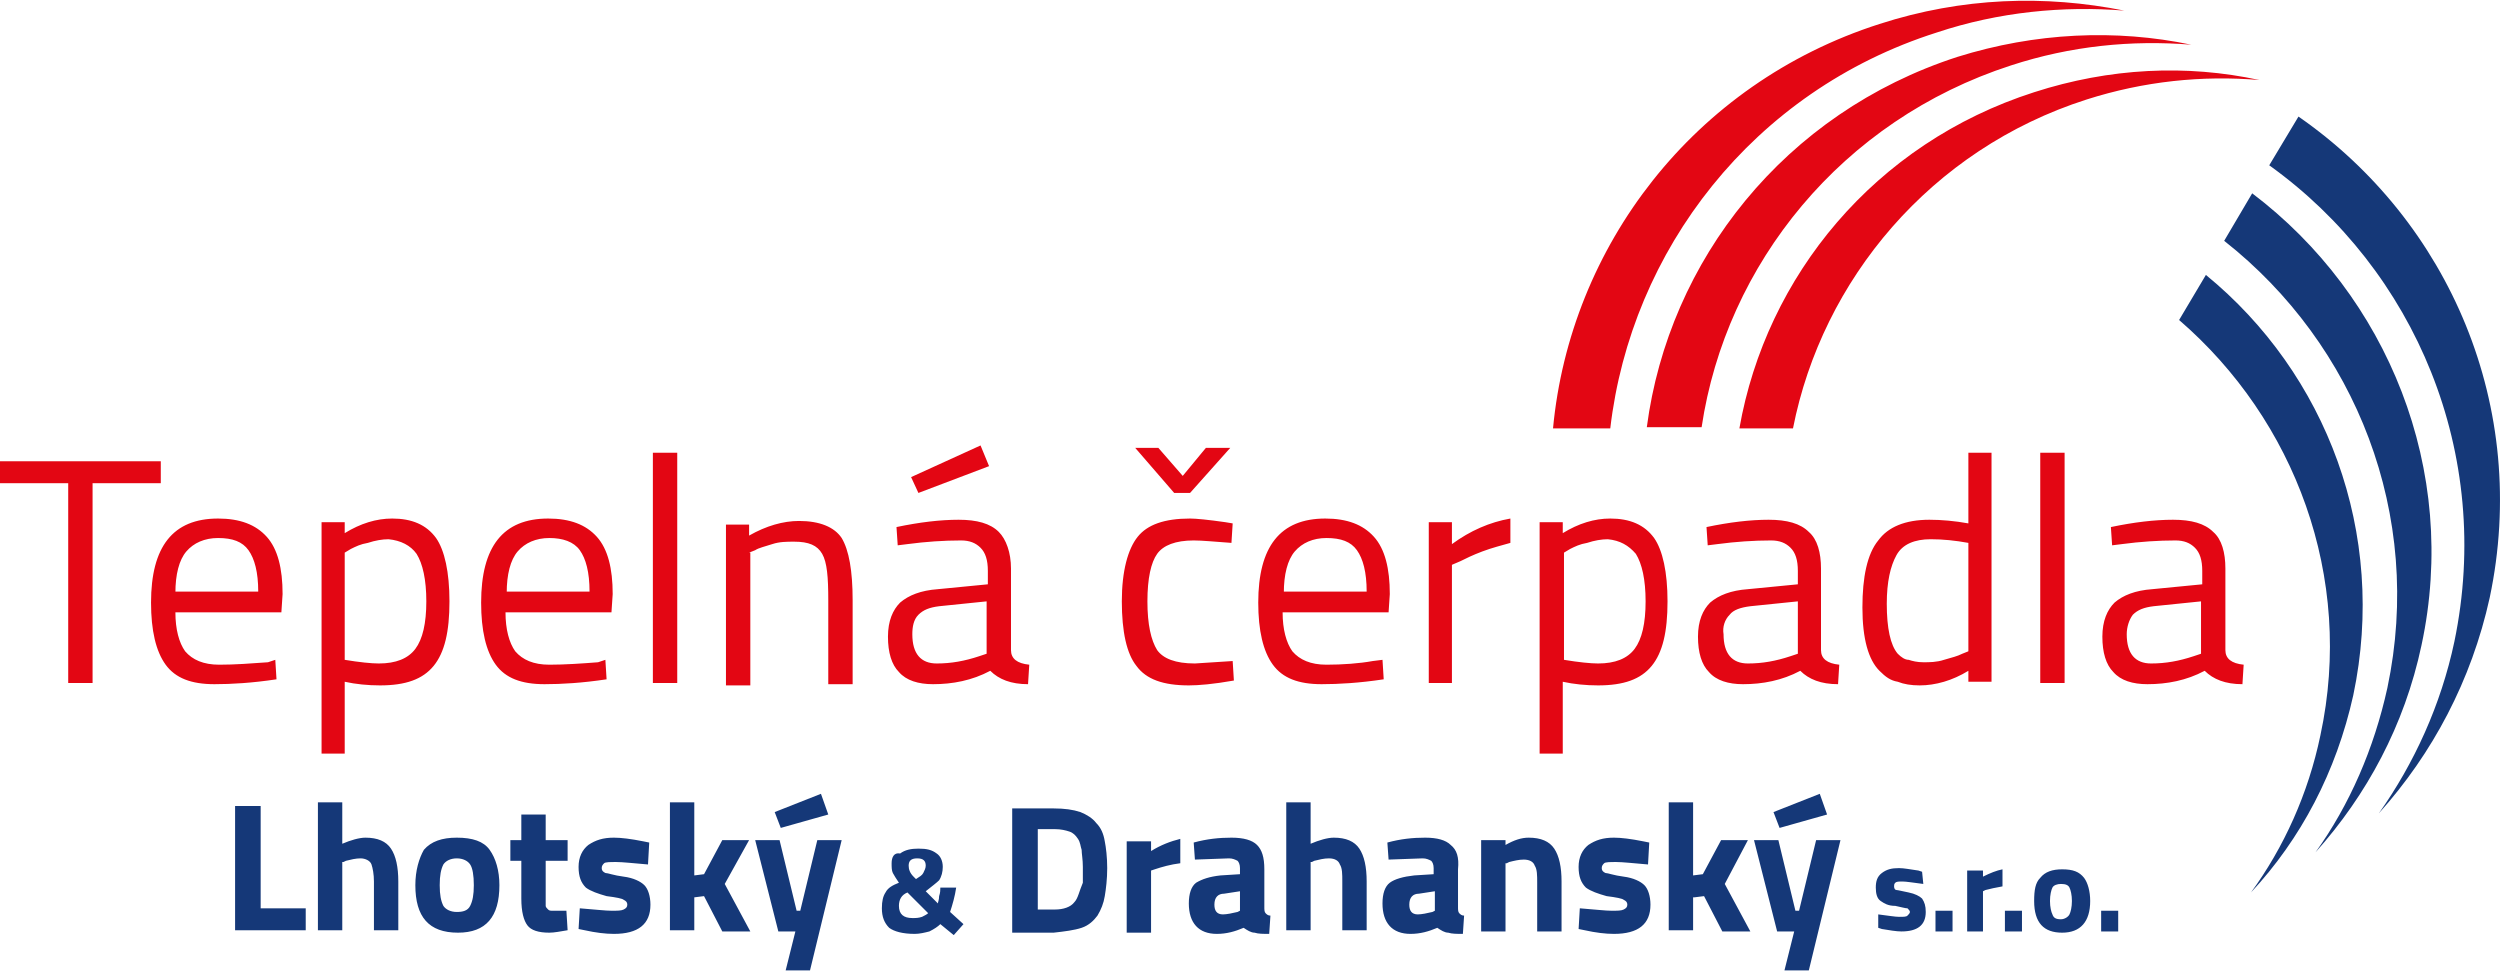 <svg xmlns="http://www.w3.org/2000/svg" width="200" height="78" viewBox="0 0 200 78" fill="none"><path d="M170.625 49.181C171.015 48.791 171.502 48.596 172.282 48.498L176.082 48.109V52.299L175.498 52.494C174.328 52.883 173.256 53.078 172.087 53.078C170.82 53.078 170.138 52.299 170.138 50.74C170.138 50.155 170.333 49.57 170.625 49.181ZM177.057 42.554C176.375 41.872 175.303 41.58 173.841 41.58C172.379 41.58 170.723 41.775 168.871 42.165L168.969 43.626L169.748 43.529C171.21 43.334 172.672 43.236 174.036 43.236C174.718 43.236 175.205 43.431 175.595 43.821C175.985 44.211 176.18 44.796 176.18 45.673V46.745L172.184 47.134C170.82 47.232 169.846 47.621 169.164 48.206C168.579 48.791 168.189 49.668 168.189 50.935C168.189 52.201 168.482 53.176 169.066 53.761C169.651 54.443 170.625 54.735 171.795 54.735C173.354 54.735 174.913 54.443 176.375 53.663C177.057 54.345 178.031 54.735 179.395 54.735L179.493 53.176C178.518 53.078 178.031 52.689 178.031 52.007V45.478C178.031 44.211 177.739 43.139 177.057 42.554ZM165.168 36.221H163.22V54.638H165.168V36.221ZM151.819 52.299C151.234 51.617 150.942 50.252 150.942 48.304C150.942 46.55 151.234 45.283 151.721 44.406C152.208 43.529 153.183 43.139 154.45 43.139C155.424 43.139 156.398 43.236 157.47 43.431V52.104L156.983 52.299C156.593 52.494 156.204 52.591 155.521 52.786C154.937 52.981 154.352 52.981 153.865 52.981C153.378 52.981 152.988 52.883 152.696 52.786C152.403 52.786 152.111 52.591 151.819 52.299ZM157.47 36.221V41.872C156.398 41.677 155.327 41.58 154.352 41.58C152.403 41.58 151.039 42.165 150.259 43.236C149.382 44.308 148.993 46.16 148.993 48.596C148.993 51.13 149.48 52.786 150.357 53.663C150.844 54.15 151.234 54.443 151.819 54.54C152.306 54.735 152.89 54.832 153.573 54.832C154.839 54.832 156.204 54.443 157.47 53.663V54.54H159.322V36.221H157.47ZM138.371 49.181C138.664 48.791 139.248 48.596 140.028 48.498L143.828 48.109V52.299L143.243 52.494C142.074 52.883 141.002 53.078 139.833 53.078C138.566 53.078 137.884 52.299 137.884 50.74C137.787 50.155 137.981 49.57 138.371 49.181ZM144.705 42.554C144.023 41.872 142.951 41.58 141.489 41.58C140.028 41.58 138.371 41.775 136.52 42.165L136.617 43.626L137.397 43.529C138.858 43.334 140.32 43.236 141.684 43.236C142.366 43.236 142.854 43.431 143.243 43.821C143.633 44.211 143.828 44.796 143.828 45.673V46.745L139.833 47.134C138.469 47.232 137.494 47.621 136.812 48.206C136.227 48.791 135.838 49.668 135.838 50.935C135.838 52.201 136.13 53.176 136.715 53.761C137.299 54.443 138.274 54.735 139.443 54.735C141.002 54.735 142.561 54.443 144.023 53.663C144.705 54.345 145.68 54.735 147.044 54.735L147.141 53.176C146.167 53.078 145.68 52.689 145.68 52.007V45.478C145.68 44.211 145.387 43.139 144.705 42.554ZM130.868 44.308C131.355 45.088 131.648 46.355 131.648 48.109C131.648 49.863 131.355 51.13 130.771 51.909C130.186 52.689 129.211 53.078 127.847 53.078C127.263 53.078 126.288 52.981 125.119 52.786V44.211L125.606 43.919C125.996 43.724 126.386 43.529 126.97 43.431C127.555 43.236 128.14 43.139 128.627 43.139C129.601 43.236 130.283 43.626 130.868 44.308ZM125.021 60.289V54.54C125.898 54.735 126.873 54.832 127.847 54.832C129.894 54.832 131.258 54.345 132.135 53.273C133.012 52.201 133.402 50.545 133.402 48.109C133.402 45.77 133.012 44.016 132.33 43.042C131.55 41.97 130.381 41.483 128.822 41.483C127.555 41.483 126.288 41.872 125.021 42.652V41.775H123.17V60.289H125.021ZM116.154 54.54V45.185L116.836 44.893C117.226 44.698 117.81 44.406 118.59 44.114C119.369 43.821 120.149 43.626 120.831 43.431V41.483C119.175 41.775 117.616 42.457 116.154 43.529V41.775H114.302V54.638H116.154V54.54ZM102.706 47.427C102.706 45.965 102.999 44.796 103.583 44.114C104.168 43.431 105.045 43.042 106.117 43.042C107.286 43.042 108.066 43.334 108.553 44.016C109.04 44.698 109.333 45.77 109.333 47.329H102.706V47.427ZM106.117 53.176C104.85 53.176 103.973 52.786 103.389 52.104C102.901 51.422 102.609 50.35 102.609 48.986H111.087L111.184 47.524C111.184 45.478 110.794 43.919 109.917 42.944C109.04 41.97 107.774 41.483 106.02 41.483C102.414 41.483 100.66 43.724 100.66 48.206C100.66 50.447 101.05 52.104 101.829 53.176C102.609 54.248 103.876 54.735 105.727 54.735C107.091 54.735 108.748 54.638 110.697 54.345L110.6 52.786L109.82 52.883C108.748 53.078 107.384 53.176 106.117 53.176ZM95.203 39.436L98.419 35.831H96.47L94.619 38.072L92.67 35.831H90.818L93.936 39.436H95.203ZM91.013 42.944C90.234 43.919 89.746 45.673 89.746 48.109C89.746 50.545 90.136 52.299 90.916 53.273C91.695 54.345 93.059 54.832 95.106 54.832C95.885 54.832 97.055 54.735 98.711 54.443L98.614 52.883L95.593 53.078C94.034 53.078 93.059 52.689 92.572 52.007C92.085 51.227 91.793 49.96 91.793 48.109C91.793 46.257 92.085 44.99 92.572 44.308C93.059 43.626 94.034 43.236 95.496 43.236C96.178 43.236 97.152 43.334 98.516 43.431L98.614 41.872L98.029 41.775C96.665 41.58 95.691 41.483 95.203 41.483C93.157 41.483 91.793 41.97 91.013 42.944ZM73.473 39.436L79.125 37.292L78.443 35.636L72.888 38.169L73.473 39.436ZM73.473 49.181C73.863 48.791 74.35 48.596 75.13 48.498L78.93 48.109V52.299L78.345 52.494C77.176 52.883 76.104 53.078 74.935 53.078C73.668 53.078 72.986 52.299 72.986 50.74C72.986 50.155 73.083 49.57 73.473 49.181ZM79.904 42.554C79.222 41.872 78.15 41.58 76.689 41.58C75.227 41.58 73.571 41.775 71.719 42.165L71.817 43.626L72.596 43.529C74.058 43.334 75.519 43.236 76.884 43.236C77.566 43.236 78.053 43.431 78.443 43.821C78.833 44.211 79.028 44.796 79.028 45.673V46.745L75.032 47.134C73.668 47.232 72.694 47.621 72.011 48.206C71.427 48.791 71.037 49.668 71.037 50.935C71.037 52.201 71.329 53.176 71.914 53.761C72.499 54.443 73.473 54.735 74.642 54.735C76.202 54.735 77.761 54.443 79.222 53.663C79.904 54.345 80.879 54.735 82.243 54.735L82.341 53.176C81.366 53.078 80.879 52.689 80.879 52.007V45.478C80.879 44.211 80.489 43.139 79.904 42.554ZM59.928 44.211L60.416 44.016C60.708 43.821 61.195 43.724 61.78 43.529C62.364 43.334 62.949 43.334 63.534 43.334C64.703 43.334 65.385 43.626 65.775 44.308C66.165 44.99 66.262 46.16 66.262 48.011V54.735H68.211V48.011C68.211 45.673 67.919 44.016 67.334 43.042C66.749 42.165 65.58 41.677 63.924 41.677C62.657 41.677 61.293 42.067 59.928 42.847V41.97H58.077V54.832H60.026V44.211H59.928ZM54.179 36.221H52.23V54.638H54.179V36.221ZM40.537 47.427C40.537 45.965 40.829 44.796 41.414 44.114C41.999 43.431 42.876 43.042 43.947 43.042C45.019 43.042 45.896 43.334 46.384 44.016C46.871 44.698 47.163 45.77 47.163 47.329H40.537V47.427ZM43.947 53.176C42.681 53.176 41.804 52.786 41.219 52.104C40.732 51.422 40.44 50.35 40.44 48.986H48.917L49.015 47.524C49.015 45.478 48.625 43.919 47.748 42.944C46.871 41.97 45.604 41.483 43.85 41.483C40.245 41.483 38.491 43.724 38.491 48.206C38.491 50.447 38.88 52.104 39.66 53.176C40.44 54.248 41.706 54.735 43.558 54.735C44.922 54.735 46.578 54.638 48.527 54.345L48.43 52.786L47.845 52.981C46.578 53.078 45.214 53.176 43.947 53.176ZM33.326 44.308C33.813 45.088 34.106 46.355 34.106 48.109C34.106 49.863 33.813 51.13 33.229 51.909C32.644 52.689 31.669 53.078 30.305 53.078C29.721 53.078 28.746 52.981 27.577 52.786V44.211L28.064 43.919C28.454 43.724 28.844 43.529 29.428 43.431C30.013 43.236 30.598 43.139 31.085 43.139C32.059 43.236 32.839 43.626 33.326 44.308ZM27.577 60.289V54.54C28.454 54.735 29.428 54.832 30.403 54.832C32.449 54.832 33.813 54.345 34.69 53.273C35.567 52.201 35.957 50.545 35.957 48.109C35.957 45.77 35.567 44.016 34.885 43.042C34.106 41.97 32.936 41.483 31.377 41.483C30.11 41.483 28.844 41.872 27.577 42.652V41.775H25.725V60.289H27.577ZM14.032 47.427C14.032 45.965 14.324 44.796 14.909 44.114C15.494 43.431 16.371 43.042 17.443 43.042C18.612 43.042 19.392 43.334 19.879 44.016C20.366 44.698 20.658 45.77 20.658 47.329H14.032V47.427ZM17.54 53.176C16.273 53.176 15.396 52.786 14.812 52.104C14.324 51.422 14.032 50.35 14.032 48.986H22.51L22.607 47.524C22.607 45.478 22.217 43.919 21.34 42.944C20.463 41.97 19.197 41.483 17.443 41.483C13.837 41.483 12.083 43.724 12.083 48.206C12.083 50.447 12.473 52.104 13.252 53.176C14.032 54.248 15.299 54.735 17.15 54.735C18.515 54.735 20.171 54.638 22.12 54.345L22.023 52.786L21.438 52.981C20.074 53.078 18.807 53.176 17.54 53.176ZM5.457 38.657V54.638H7.406V38.657H12.863V36.903H0V38.657H5.457Z" fill="#E30613"></path><path d="M169.456 72.859H168.092V74.516H169.456V72.859ZM163.999 72.08C163.999 71.593 164.096 71.203 164.194 71.008C164.291 70.813 164.584 70.716 164.876 70.716C165.266 70.716 165.461 70.813 165.558 71.008C165.655 71.203 165.753 71.593 165.753 72.08C165.753 72.567 165.655 72.957 165.558 73.152C165.461 73.347 165.168 73.542 164.876 73.542C164.486 73.542 164.291 73.444 164.194 73.152C164.096 72.957 163.999 72.567 163.999 72.08ZM162.732 72.08C162.732 73.834 163.512 74.614 164.973 74.614C166.435 74.614 167.215 73.737 167.215 72.08C167.215 71.3 167.02 70.618 166.727 70.228C166.338 69.741 165.85 69.546 164.973 69.546C164.194 69.546 163.609 69.741 163.219 70.228C162.83 70.618 162.732 71.203 162.732 72.08ZM161.758 72.859H160.393V74.516H161.758V72.859ZM158.639 74.516V71.3L158.834 71.203C159.224 71.106 159.614 71.008 160.199 70.911V69.546C159.711 69.644 159.224 69.839 158.639 70.131V69.644H157.373V74.516H158.639ZM156.203 72.859H154.839V74.516H156.203V72.859ZM153.767 69.741L153.475 69.644C152.793 69.546 152.306 69.449 151.916 69.449C151.331 69.449 150.941 69.546 150.552 69.839C150.162 70.131 150.064 70.521 150.064 71.008C150.064 71.495 150.162 71.885 150.454 72.08C150.746 72.275 151.039 72.47 151.623 72.47C152.111 72.567 152.403 72.665 152.598 72.665C152.695 72.762 152.793 72.859 152.793 72.957C152.793 73.054 152.695 73.152 152.598 73.249C152.5 73.347 152.306 73.347 151.916 73.347C151.623 73.347 151.039 73.249 150.259 73.152V74.224L150.552 74.321C151.136 74.419 151.721 74.516 152.111 74.516C153.378 74.516 154.06 74.029 154.06 72.957C154.06 72.47 153.962 72.177 153.767 71.885C153.572 71.69 153.183 71.495 152.695 71.398C152.208 71.3 151.818 71.203 151.721 71.203C151.623 71.203 151.526 71.106 151.526 70.911C151.526 70.813 151.526 70.716 151.623 70.618C151.721 70.521 151.916 70.521 152.208 70.521C152.5 70.521 153.085 70.618 153.865 70.716L153.767 69.741ZM142.366 66.233L146.167 65.161L145.582 63.505L141.879 64.966L142.366 66.233ZM142.171 74.516H143.536L142.756 77.634H144.705L147.238 67.208H145.29L143.925 72.859H143.633L142.269 67.208H140.32L142.171 74.516ZM135.545 71.788L136.325 71.69L137.786 74.516H140.028L137.981 70.716L139.833 67.208H137.689L136.227 69.936L135.448 70.034V64.187H133.499V74.419H135.448V71.788H135.545ZM131.94 67.403L131.452 67.305C130.478 67.11 129.698 67.013 129.114 67.013C128.237 67.013 127.652 67.208 127.067 67.597C126.58 67.987 126.288 68.572 126.288 69.352C126.288 70.131 126.483 70.618 126.873 71.008C127.262 71.3 127.847 71.495 128.529 71.69C129.309 71.788 129.796 71.885 129.893 71.983C130.088 72.08 130.186 72.177 130.186 72.372C130.186 72.567 130.088 72.665 129.893 72.762C129.698 72.859 129.406 72.859 128.919 72.859C128.432 72.859 127.652 72.762 126.385 72.665L126.288 74.321L126.775 74.419C127.652 74.614 128.432 74.711 129.114 74.711C131.063 74.711 132.037 73.931 132.037 72.372C132.037 71.69 131.842 71.106 131.55 70.813C131.258 70.521 130.673 70.228 129.893 70.131C129.114 70.034 128.627 69.839 128.432 69.839C128.237 69.741 128.139 69.644 128.139 69.449C128.139 69.254 128.237 69.157 128.334 69.059C128.432 68.962 128.821 68.962 129.309 68.962C129.796 68.962 130.673 69.059 131.842 69.157L131.94 67.403ZM120.539 69.059L120.734 68.962C121.123 68.864 121.513 68.767 121.903 68.767C122.39 68.767 122.682 68.962 122.78 69.254C122.975 69.546 122.975 70.034 122.975 70.618V74.516H124.924V70.521C124.924 69.352 124.729 68.475 124.339 67.89C123.949 67.305 123.267 67.013 122.293 67.013C121.708 67.013 121.123 67.208 120.441 67.597V67.208H118.492V74.516H120.441V69.059H120.539ZM114.789 71.3V72.859L114.595 72.957C114.205 73.054 113.718 73.152 113.425 73.152C112.938 73.152 112.743 72.859 112.743 72.372C112.743 71.788 113.035 71.495 113.523 71.495L114.789 71.3ZM116.056 67.597C115.666 67.208 114.984 67.013 114.01 67.013C113.035 67.013 112.061 67.11 110.989 67.403L111.087 68.767L113.815 68.669C114.107 68.669 114.302 68.767 114.497 68.864C114.595 68.962 114.692 69.157 114.692 69.449V69.936L113.133 70.034C112.256 70.131 111.574 70.326 111.184 70.618C110.794 70.911 110.599 71.495 110.599 72.275C110.599 73.834 111.379 74.711 112.841 74.711C113.62 74.711 114.302 74.516 114.984 74.224C115.277 74.419 115.569 74.614 115.861 74.614C116.154 74.711 116.543 74.711 117.031 74.711L117.128 73.249C116.933 73.249 116.836 73.152 116.738 73.054C116.641 72.957 116.641 72.762 116.641 72.567V69.546C116.738 68.572 116.543 67.987 116.056 67.597ZM104.948 68.962L105.142 68.864C105.532 68.767 105.922 68.669 106.312 68.669C106.799 68.669 107.091 68.864 107.189 69.157C107.384 69.449 107.384 69.936 107.384 70.521V74.419H109.333V70.521C109.333 69.352 109.138 68.475 108.748 67.89C108.358 67.305 107.676 67.013 106.702 67.013C106.214 67.013 105.532 67.208 104.85 67.5V64.187H102.901V74.419H104.85V68.962H104.948ZM99.198 71.3V72.859L99.004 72.957C98.614 73.054 98.126 73.152 97.834 73.152C97.347 73.152 97.152 72.859 97.152 72.372C97.152 71.788 97.444 71.495 97.932 71.495L99.198 71.3ZM100.563 67.597C100.173 67.208 99.491 67.013 98.516 67.013C97.542 67.013 96.567 67.11 95.496 67.403L95.593 68.767L98.321 68.669C98.614 68.669 98.809 68.767 99.004 68.864C99.101 68.962 99.198 69.157 99.198 69.449V69.936L97.639 70.034C96.762 70.131 96.178 70.326 95.69 70.618C95.301 70.911 95.106 71.495 95.106 72.275C95.106 73.834 95.885 74.711 97.347 74.711C98.126 74.711 98.809 74.516 99.491 74.224C99.783 74.419 100.075 74.614 100.368 74.614C100.66 74.711 101.05 74.711 101.537 74.711L101.634 73.249C101.44 73.249 101.342 73.152 101.245 73.054C101.147 72.957 101.147 72.762 101.147 72.567V69.546C101.147 68.572 100.952 67.987 100.563 67.597ZM92.085 74.516V69.644L92.377 69.546C92.962 69.352 93.644 69.157 94.424 69.059V67.11C93.644 67.305 92.865 67.597 92.085 68.085V67.305H90.136V74.614H92.085V74.516ZM85.946 72.177C85.654 72.567 85.069 72.762 84.387 72.762H83.023V66.331H84.387C84.874 66.331 85.264 66.428 85.556 66.526C85.849 66.623 86.043 66.818 86.238 67.11C86.433 67.403 86.433 67.695 86.531 67.987C86.531 68.28 86.628 68.767 86.628 69.352C86.628 69.936 86.628 70.326 86.628 70.618C86.336 71.3 86.238 71.885 85.946 72.177ZM86.531 74.224C87.115 74.029 87.505 73.639 87.797 73.249C88.09 72.762 88.285 72.275 88.382 71.69C88.48 71.106 88.577 70.326 88.577 69.449C88.577 68.572 88.48 67.792 88.382 67.305C88.285 66.721 88.09 66.233 87.7 65.844C87.408 65.454 86.92 65.161 86.433 64.966C85.848 64.772 85.166 64.674 84.289 64.674H80.976V74.614H84.289C85.166 74.516 85.946 74.419 86.531 74.224ZM73.376 68.669C73.863 68.669 74.058 68.864 74.058 69.254C74.058 69.449 73.96 69.644 73.863 69.839C73.765 70.034 73.57 70.131 73.278 70.326L73.083 70.131C72.791 69.839 72.693 69.546 72.693 69.254C72.693 68.864 72.888 68.669 73.376 68.669ZM71.914 72.47C71.914 71.983 72.109 71.593 72.596 71.398L74.253 73.054C74.155 73.152 73.96 73.249 73.765 73.347C73.473 73.444 73.278 73.444 72.986 73.444C72.304 73.444 71.914 73.152 71.914 72.47ZM71.329 69.059C71.329 69.352 71.329 69.644 71.427 69.839C71.524 70.034 71.719 70.326 71.914 70.618C71.427 70.813 71.037 71.008 70.842 71.398C70.647 71.69 70.55 72.08 70.55 72.665C70.55 73.347 70.745 73.834 71.134 74.224C71.524 74.516 72.206 74.711 73.181 74.711C73.57 74.711 73.96 74.614 74.35 74.516C74.74 74.321 75.032 74.126 75.227 73.931L76.299 74.808L77.078 73.931L76.007 72.957C76.201 72.372 76.396 71.69 76.494 71.008H75.227C75.227 71.203 75.227 71.398 75.13 71.69C75.13 71.983 75.032 72.177 75.032 72.275L74.058 71.3C74.545 70.911 74.935 70.618 75.13 70.423C75.324 70.131 75.422 69.741 75.422 69.352C75.422 68.864 75.227 68.475 74.935 68.28C74.545 67.987 74.155 67.89 73.473 67.89C72.888 67.89 72.401 67.987 72.011 68.28C71.524 68.182 71.329 68.572 71.329 69.059ZM62.462 66.233L66.262 65.161L65.677 63.505L61.975 64.966L62.462 66.233ZM62.267 74.516H63.631L62.852 77.634H64.8L67.334 67.208H65.385L64.021 72.859H63.729L62.364 67.208H60.415L62.267 74.516ZM55.543 71.788L56.323 71.69L57.784 74.516H60.026L57.979 70.716L59.928 67.208H57.784L56.323 69.936L55.543 70.034V64.187H53.594V74.419H55.543V71.788ZM51.938 67.403L51.451 67.305C50.476 67.11 49.697 67.013 49.112 67.013C48.235 67.013 47.65 67.208 47.066 67.597C46.578 67.987 46.286 68.572 46.286 69.352C46.286 70.131 46.481 70.618 46.871 71.008C47.26 71.3 47.845 71.495 48.527 71.69C49.307 71.788 49.794 71.885 49.891 71.983C50.086 72.08 50.184 72.177 50.184 72.372C50.184 72.567 50.086 72.665 49.891 72.762C49.697 72.859 49.404 72.859 48.917 72.859C48.43 72.859 47.65 72.762 46.383 72.665L46.286 74.321L46.773 74.419C47.65 74.614 48.43 74.711 49.112 74.711C51.061 74.711 52.035 73.931 52.035 72.372C52.035 71.69 51.84 71.106 51.548 70.813C51.256 70.521 50.671 70.228 49.891 70.131C49.112 70.034 48.625 69.839 48.43 69.839C48.235 69.741 48.137 69.644 48.137 69.449C48.137 69.254 48.235 69.157 48.332 69.059C48.43 68.962 48.819 68.962 49.307 68.962C49.794 68.962 50.671 69.059 51.84 69.157L51.938 67.403ZM45.409 67.208H43.655V65.161H41.706V67.208H40.829V68.864H41.706V71.885C41.706 72.957 41.901 73.639 42.193 74.029C42.486 74.419 43.07 74.614 43.947 74.614C44.337 74.614 44.824 74.516 45.409 74.419L45.312 72.859H44.24C44.045 72.859 43.947 72.859 43.85 72.762C43.752 72.665 43.655 72.567 43.655 72.47C43.655 72.372 43.655 72.177 43.655 71.885V68.864H45.409V67.208ZM35.177 70.813C35.177 70.034 35.275 69.546 35.47 69.157C35.664 68.864 36.054 68.669 36.541 68.669C37.029 68.669 37.419 68.864 37.613 69.157C37.808 69.449 37.906 70.034 37.906 70.813C37.906 71.593 37.808 72.08 37.613 72.47C37.419 72.859 37.029 72.957 36.541 72.957C36.054 72.957 35.664 72.762 35.47 72.47C35.275 72.08 35.177 71.593 35.177 70.813ZM33.228 70.813C33.228 73.347 34.3 74.614 36.639 74.614C38.88 74.614 39.952 73.347 39.952 70.813C39.952 69.644 39.66 68.669 39.172 67.987C38.685 67.305 37.808 67.013 36.541 67.013C35.372 67.013 34.495 67.305 33.91 67.987C33.521 68.669 33.228 69.644 33.228 70.813ZM27.479 68.962L27.674 68.864C28.064 68.767 28.454 68.669 28.843 68.669C29.233 68.669 29.623 68.864 29.72 69.157C29.818 69.449 29.915 69.936 29.915 70.521V74.419H31.864V70.521C31.864 69.352 31.669 68.475 31.279 67.89C30.89 67.305 30.208 67.013 29.233 67.013C28.746 67.013 28.064 67.208 27.382 67.5V64.187H25.433V74.419H27.382V68.962H27.479ZM24.458 72.665H20.853V64.479H18.807V74.419H24.458V72.665Z" fill="#153878"></path><path d="M154.937 2.602C159.907 0.946 165.071 0.458 169.944 0.848C163.61 -0.419 156.984 -0.224 150.357 1.92C135.448 6.695 125.606 19.752 124.242 34.272H128.822C130.479 20.045 140.223 7.28 154.937 2.602ZM162.733 7.377C149.968 11.47 141.295 22.091 139.151 34.272H143.439C145.777 22.383 154.45 11.957 166.923 7.962C171.503 6.5 176.18 6.013 180.76 6.403C174.913 5.136 168.774 5.428 162.733 7.377ZM160.881 5.233C165.656 3.674 170.528 3.187 175.303 3.577C169.262 2.31 162.83 2.602 156.594 4.551C142.757 9.034 133.499 20.824 131.745 34.174H136.13C138.079 21.117 147.337 9.618 160.881 5.233Z" fill="#E30613"></path><path d="M196.351 51.325C195.279 56.392 193.135 61.069 190.309 65.065C194.597 60.29 197.715 54.443 199.176 47.817C202.392 32.616 195.961 17.707 183.878 9.326L181.539 13.224C193.232 21.604 199.469 36.319 196.351 51.325ZM188.263 55.612C190.991 42.652 186.119 29.887 176.472 21.994L174.328 25.6C183.585 33.59 188.36 46.16 185.632 58.828C184.657 63.505 182.708 67.793 180.077 71.398C184.073 67.111 186.898 61.752 188.263 55.612ZM190.991 55.028C189.919 59.9 187.97 64.382 185.242 68.183C189.335 63.603 192.355 58.049 193.72 51.617C196.74 37.585 190.991 23.651 180.175 15.465L177.934 19.266C188.458 27.549 193.914 41.191 190.991 55.028Z" fill="#153878"></path></svg>